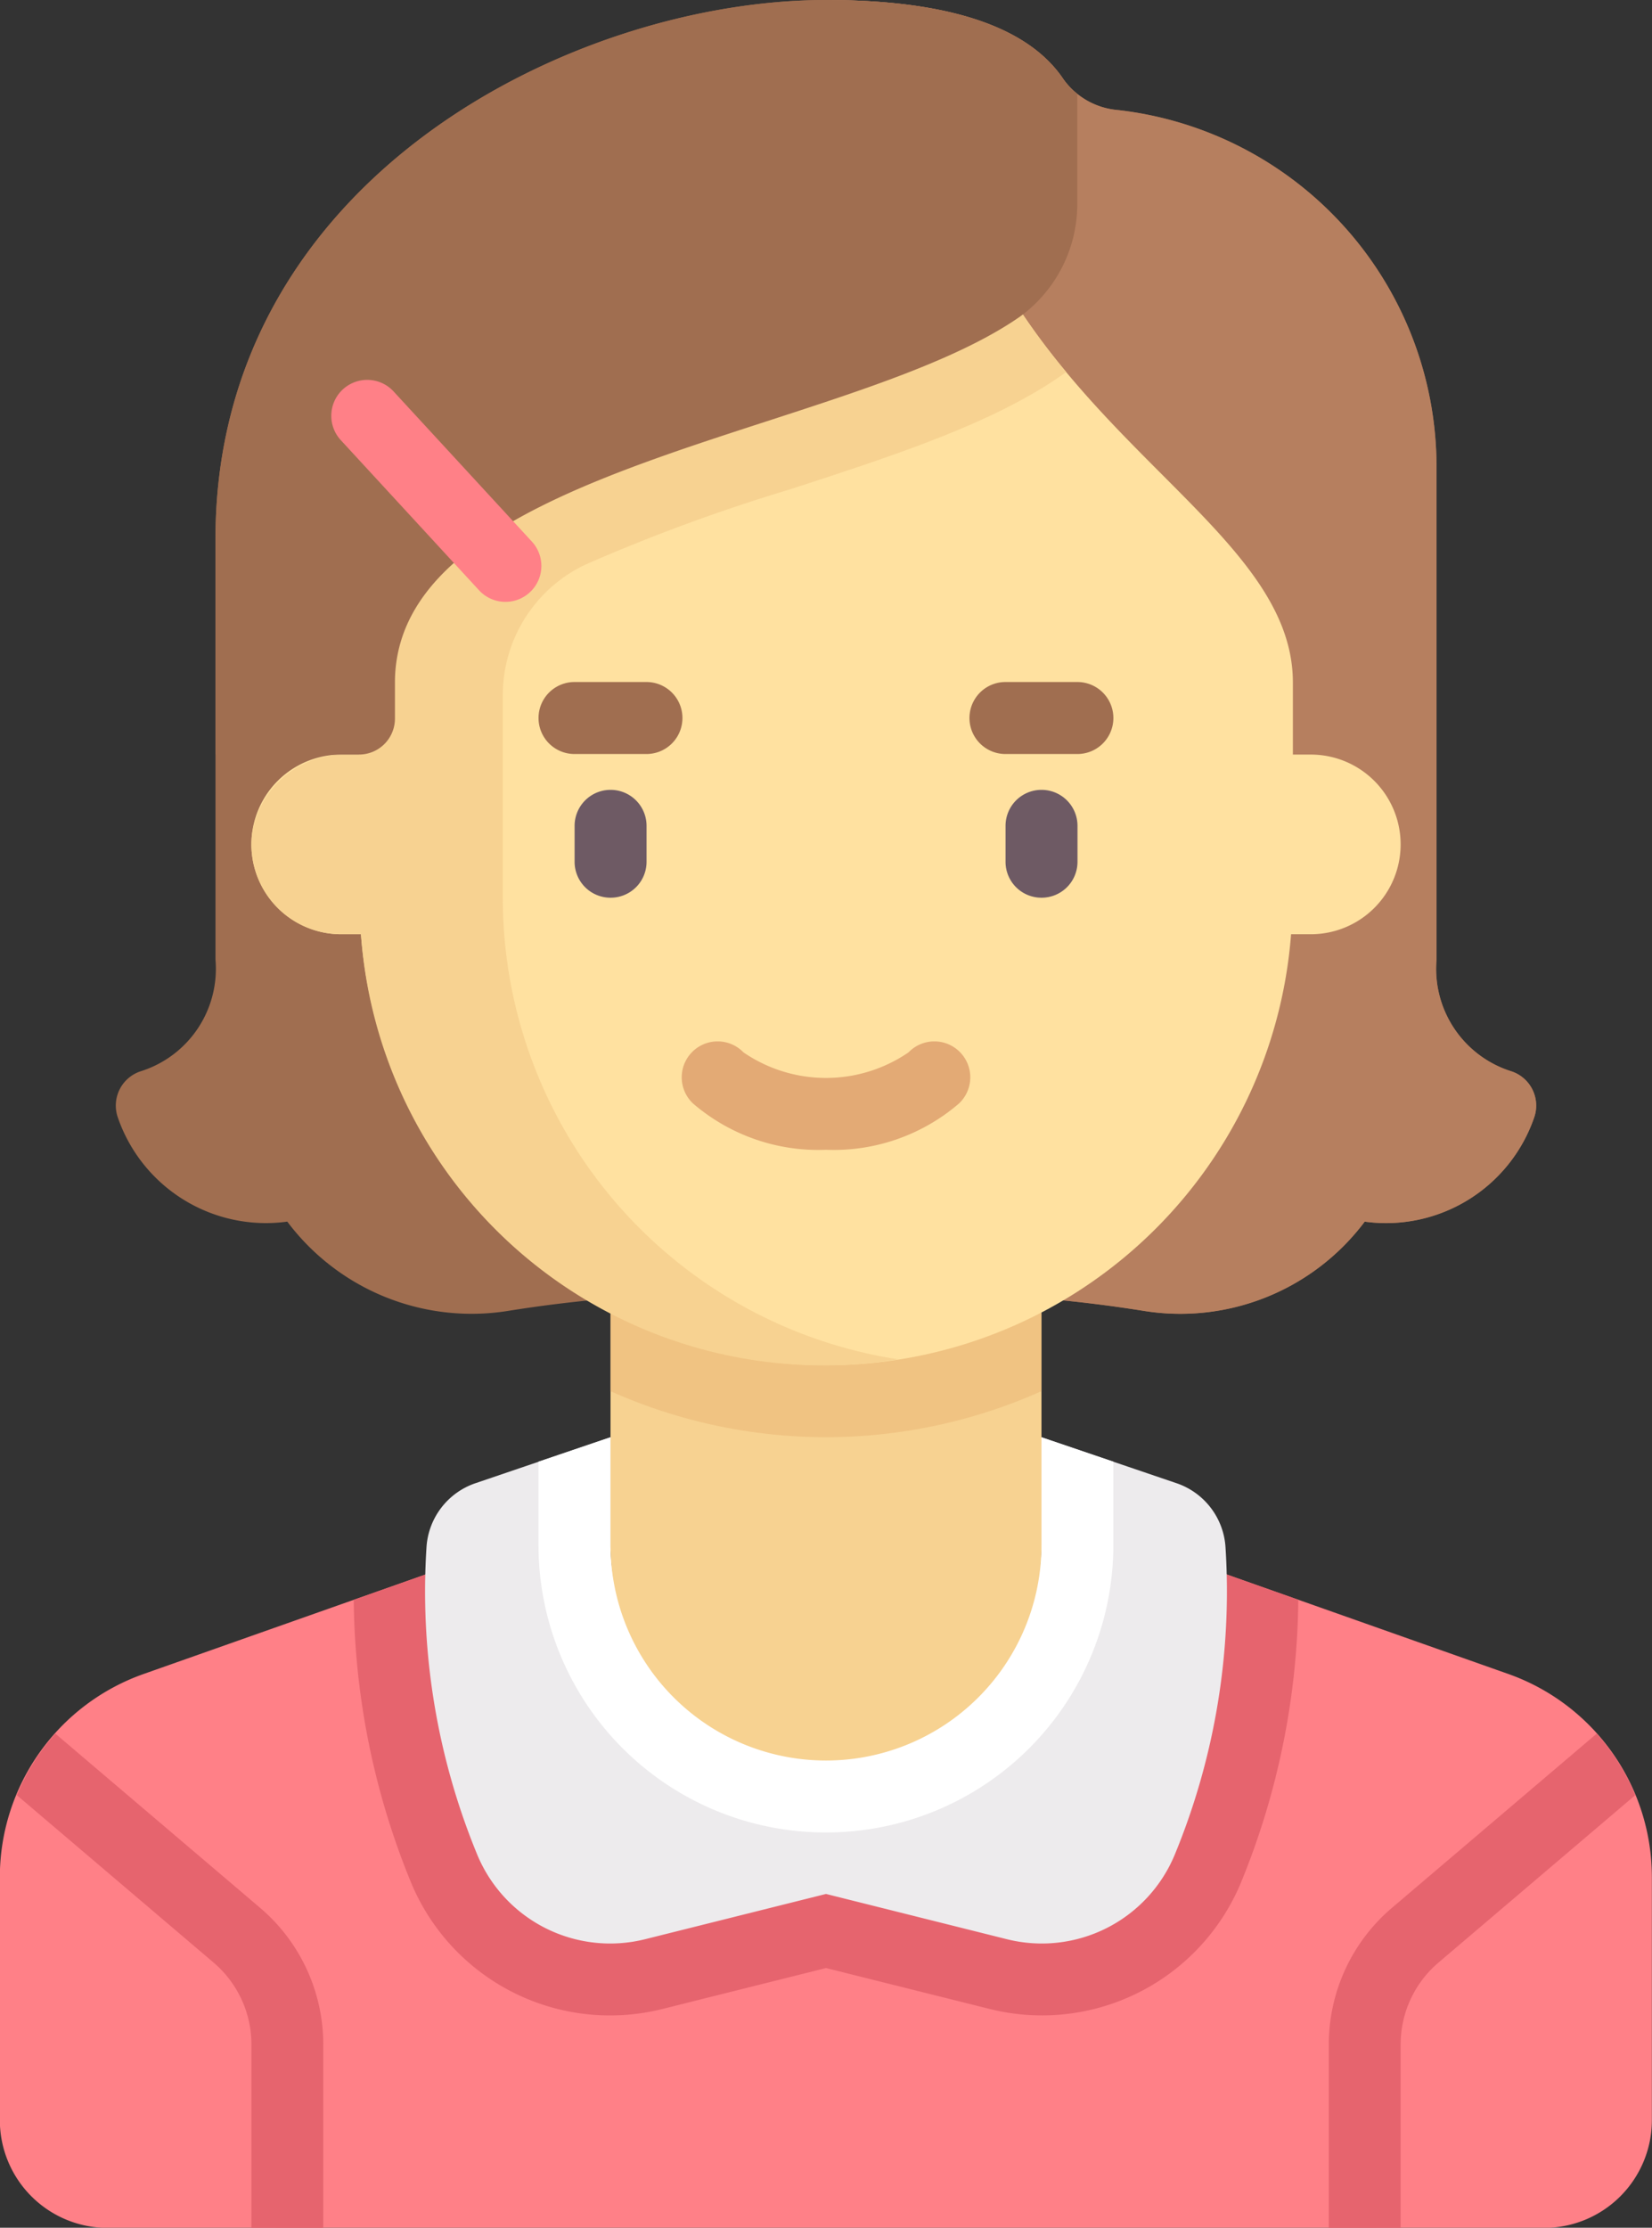 <svg xmlns="http://www.w3.org/2000/svg" width="52.806" height="71.174" viewBox="0 0 52.806 71.174"><rect x="0" y="0" width="52.806" height="71.174" fill="#333333" stroke="none"/><defs><style>.a{fill:#a06e50;}.b{fill:#b67f5f;}.c{fill:#ff8087;}.d{fill:#e6646e;}.e{fill:#edebed;}.f{fill:#ffd164;}.g{fill:#fff;}.h{fill:#f7d291;}.i{fill:#f0c382;}.j{fill:#ffe1a0;}.k{fill:#e3aa75;}.l{fill:#6e5a64;}</style></defs><g transform="translate(-66.065)"><path class="a" d="M134.881,30.66V14.924A11.481,11.481,0,0,0,124.694,3.516a2.382,2.382,0,0,1-1.736-.979C121.836.861,119.3,0,115.365,0,107.329,0,95.85,5.68,95.85,17.219V30.66a3.431,3.431,0,0,1-2.378,3.562,1.153,1.153,0,0,0-.742,1.485,5.009,5.009,0,0,0,5.415,3.323,7.367,7.367,0,0,0,7.032,2.856,45.116,45.116,0,0,1,6.278-.56h7.82a45.1,45.1,0,0,1,6.278.56,7.368,7.368,0,0,0,7.032-2.856A5.009,5.009,0,0,0,138,35.708a1.153,1.153,0,0,0-.742-1.485A3.431,3.431,0,0,1,134.881,30.66Z" transform="translate(-22.897 0)"/><path class="b" d="M275.515,30.66V14.924A11.481,11.481,0,0,0,265.329,3.516a2.383,2.383,0,0,1-1.736-.979C262.471.861,259.935,0,256,0V41.327h3.91a45.094,45.094,0,0,1,6.278.56,7.367,7.367,0,0,0,7.032-2.856,5.009,5.009,0,0,0,5.415-3.323,1.153,1.153,0,0,0-.742-1.485A3.431,3.431,0,0,1,275.515,30.66Z" transform="translate(-163.532 0)"/><path class="c" d="M114.276,350.688,102.42,346.5a4.57,4.57,0,0,1-1.916-1.31v1.951a8.61,8.61,0,0,1-17.219,0v-1a4.57,4.57,0,0,1-.768.363L70.66,350.688a6.888,6.888,0,0,0-4.6,6.5v7.754a3.444,3.444,0,0,0,3.444,3.444h45.919a3.444,3.444,0,0,0,3.444-3.444v-7.754A6.888,6.888,0,0,0,114.276,350.688Z" transform="translate(0 -297.207)"/><g transform="translate(66.604 47.986)"><path class="d" d="M149.23,357.347a6.887,6.887,0,0,0,8.037,4.044l5.23-1.308,5.229,1.307a6.888,6.888,0,0,0,8.037-4.044,24.355,24.355,0,0,0,1.83-9.029l-5.145-1.816a4.57,4.57,0,0,1-1.916-1.31v1.951a8.61,8.61,0,1,1-17.219,0v-1a4.57,4.57,0,0,1-.768.363l-5.145,1.816A24.357,24.357,0,0,0,149.23,357.347Z" transform="translate(-136.632 -345.192)"/><path class="d" d="M79.735,414.232v-5.85a5.728,5.728,0,0,0-2.022-4.373l-6.542-5.563a6.876,6.876,0,0,0-1.23,1.967l6.285,5.345a3.435,3.435,0,0,1,1.213,2.623v5.85Z" transform="translate(-69.941 -391.044)"/><path class="d" d="M371.613,414.232v-5.85a5.728,5.728,0,0,1,2.022-4.373l6.542-5.563a6.877,6.877,0,0,1,1.23,1.967l-6.285,5.345a3.435,3.435,0,0,0-1.213,2.623v5.85Z" transform="translate(-329.677 -391.044)"/></g><path class="e" d="M183.534,330.094l4.341,1.476a2.315,2.315,0,0,1,1.543,2.049,22.053,22.053,0,0,1-1.624,9.813,4.6,4.6,0,0,1-5.361,2.7l-5.786-1.447-5.786,1.447a4.6,4.6,0,0,1-5.361-2.7,22.051,22.051,0,0,1-1.624-9.813,2.315,2.315,0,0,1,1.543-2.049l4.341-1.476V333.5a6.888,6.888,0,1,0,13.775,0v-3.444" transform="translate(-84.179 -284.175)"/><g transform="translate(85.58 45.882)"><path class="f" d="M305.54,330.094h0v0Z" transform="translate(-291.766 -330.057)"/><path class="f" d="M206.452,330.057v.037h0Z" transform="translate(-206.452 -330.057)"/></g><path class="g" d="M199.121,342.952a9.184,9.184,0,0,0,9.184-9.184v-2.663l-2.3-.781v3.407a6.888,6.888,0,0,1-13.775,0v-3.407l-2.3.781v2.663A9.183,9.183,0,0,0,199.121,342.952Z" transform="translate(-106.652 -284.406)"/><path class="h" d="M213.34,305.1h0a6.888,6.888,0,0,1-6.888-6.888v-9.184h13.776v9.184A6.888,6.888,0,0,1,213.34,305.1Z" transform="translate(-120.872 -248.853)"/><path class="i" d="M206.451,293.3a16.883,16.883,0,0,0,13.775,0v-4.271H206.451V293.3Z" transform="translate(-120.871 -248.853)"/><path class="j" d="M157.736,73.878h-.574v-2.3c0-4.254-5.74-6.888-9.184-12.628V57.806H127.315V73.878h-.574a2.87,2.87,0,1,0,0,5.74h.632a14.909,14.909,0,0,0,29.731,0h.632a2.87,2.87,0,0,0,0-5.74Z" transform="translate(-49.77 -49.77)"/><path class="h" d="M141.055,65.415c3.42-1.11,6.646-2.158,8.854-3.753l0-.015a21.71,21.71,0,0,1-1.932-2.692V57.807H127.315V73.879h-.41a2.983,2.983,0,0,0-3.019,2.574,2.871,2.871,0,0,0,2.855,3.166h.632A14.817,14.817,0,0,0,144.542,93.2a14.914,14.914,0,0,1-12.635-14.73v-6.5a4.61,4.61,0,0,1,2.653-4.166A57.592,57.592,0,0,1,141.055,65.415Z" transform="translate(-49.77 -49.771)"/><path class="k" d="M227.559,242.928a6.143,6.143,0,0,1-4.25-1.479,1.148,1.148,0,1,1,1.612-1.634,4.666,4.666,0,0,0,5.276,0,1.148,1.148,0,1,1,1.612,1.634A6.142,6.142,0,0,1,227.559,242.928Z" transform="translate(-135.091 -206.193)"/><g transform="translate(84.432 25.238)"><path class="l" d="M199.342,185a1.147,1.147,0,0,1-1.148-1.148v-1.148a1.148,1.148,0,1,1,2.3,0v1.148A1.147,1.147,0,0,1,199.342,185Z" transform="translate(-198.194 -181.557)"/><path class="l" d="M298.438,185a1.147,1.147,0,0,1-1.148-1.148v-1.148a1.148,1.148,0,1,1,2.3,0v1.148A1.147,1.147,0,0,1,298.438,185Z" transform="translate(-283.515 -181.557)"/></g><g transform="translate(72.953)"><path class="a" d="M193.38,159.078h-2.3a1.148,1.148,0,1,1,0-2.3h2.3a1.148,1.148,0,1,1,0,2.3Z" transform="translate(-179.604 -134.988)"/><path class="a" d="M292.476,159.078h-2.3a1.148,1.148,0,0,1,0-2.3h2.3a1.148,1.148,0,0,1,0,2.3Z" transform="translate(-264.925 -134.988)"/><path class="a" d="M142.72,2.537C141.6.861,139.062,0,135.127,0c-8.035,0-19.515,5.68-19.515,17.219v6.888H120.2a1.148,1.148,0,0,0,1.148-1.148V21.811c0-6.928,14.507-7.883,19.977-11.693a4.452,4.452,0,0,0,1.834-3.673V3A2.012,2.012,0,0,1,142.72,2.537Z" transform="translate(-115.612 0)"/></g><path class="c" d="M147.9,94.489a1.145,1.145,0,0,1-.844-.37l-4.408-4.784a1.148,1.148,0,1,1,1.688-1.556l4.408,4.784a1.148,1.148,0,0,1-.844,1.926Z" transform="translate(-65.678 -75.26)"/></g></svg>
